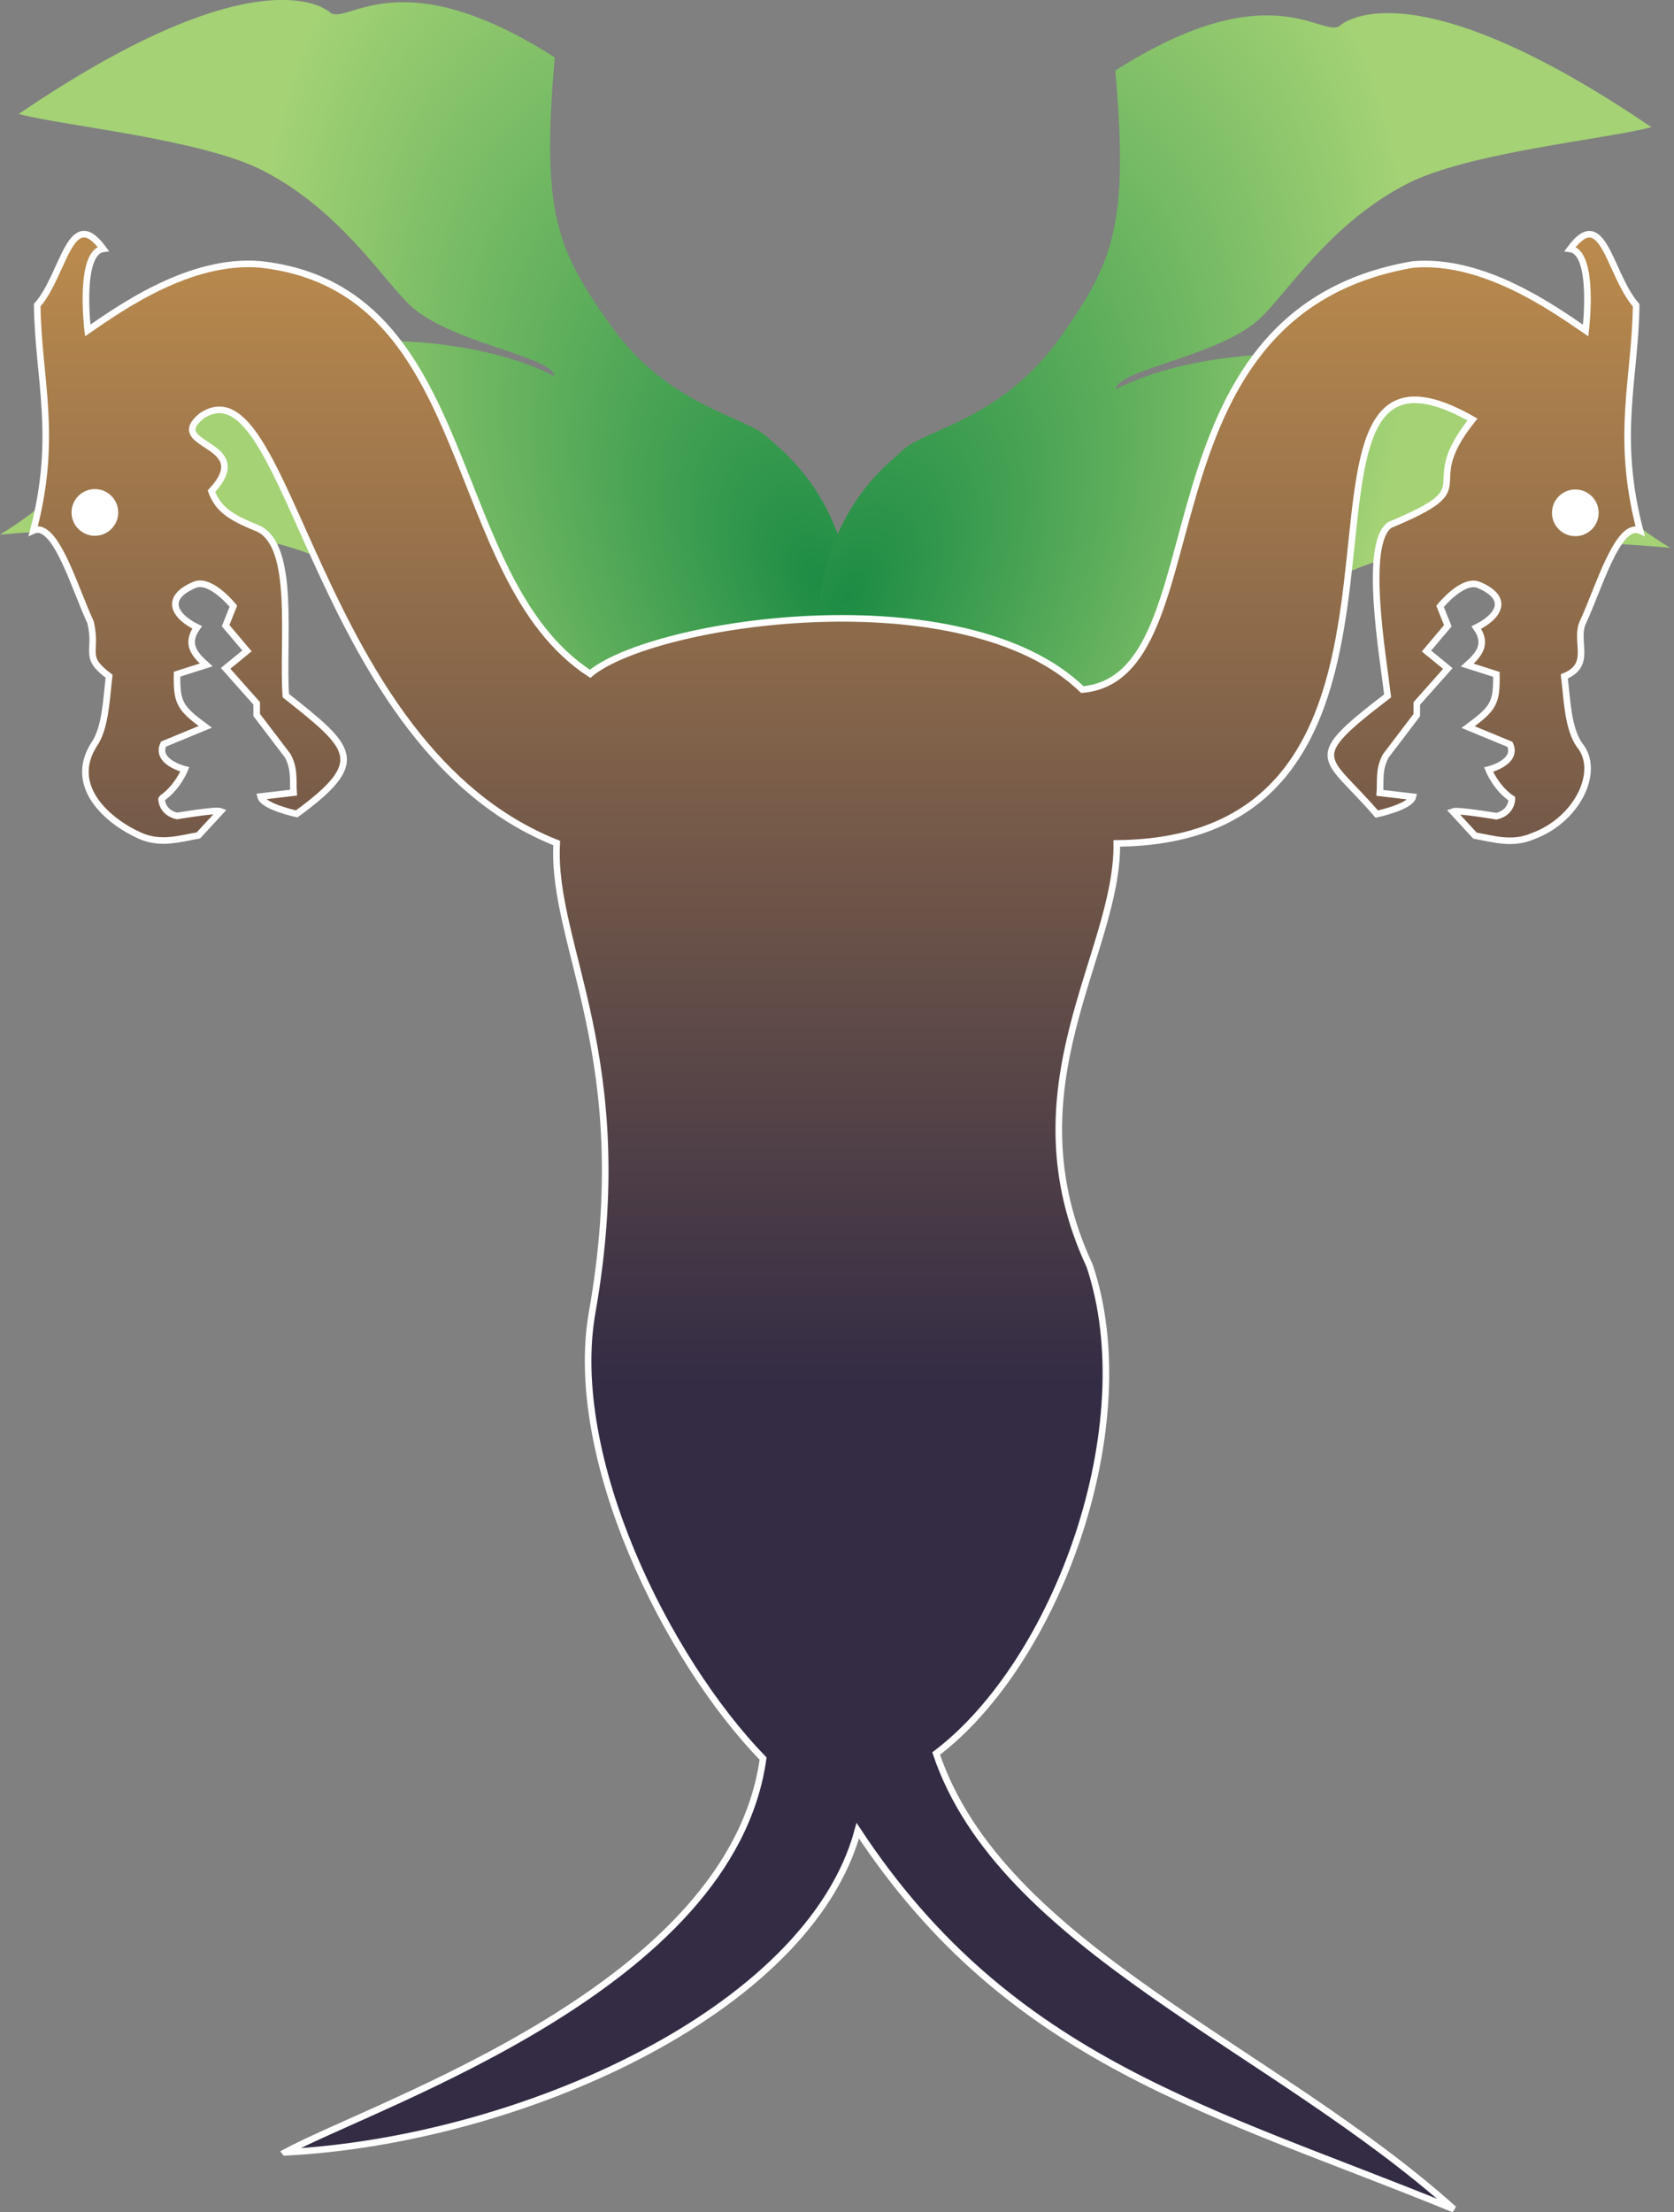 <?xml version="1.0" encoding="UTF-8" standalone="no"?>
<svg
   version="1.1"
   width="254.034"
   height="335.668"
   viewBox="0 0 127.017 167.834"
   id="svg494"
   xmlns:xlink="http://www.w3.org/1999/xlink"
   xmlns="http://www.w3.org/2000/svg"
   xmlns:svg="http://www.w3.org/2000/svg"
   xmlns:rdf="http://www.w3.org/1999/02/22-rdf-syntax-ns#"
   xmlns:cc="http://creativecommons.org/ns#"
   xmlns:dc="http://purl.org/dc/elements/1.1/">
  <rect x="0" y="0" width="127.017" height="167.834" fill="#808080" stroke="none"/>
  <style
     type="text/css"
     id="style375">
        .veins {
            stroke-width: 0.6;
            stroke-linecap: round;
            fill: none;
        }
        </style>
  <defs
     id="defs412">
    <linearGradient
       id="linearGradient1346">
      <stop
         style="stop-color:#ba8a4d;stop-opacity:1;"
         offset="0"
         id="stop1342" />
      <stop
         style="stop-color:#342c45;stop-opacity:1;"
         offset="0.572"
         id="stop1344" />
    </linearGradient>
    <radialGradient
       id="b-3"
       cx="140.7"
       cy="102"
       r="43.3"
       gradientTransform="matrix(1.2,0.56,-1,2,73.11,-188.31)"
       gradientUnits="userSpaceOnUse">
      <stop
         stop-color="#1c8c44"
         offset="0"
         id="stop401-6" />
      <stop
         stop-color="#a4d275"
         offset="1"
         id="stop403-7" />
    </radialGradient>
    <linearGradient
       xlink:href="#linearGradient1346"
       id="linearGradient1348"
       x1="125.544"
       y1="82.853"
       x2="125.544"
       y2="233.155"
       gradientUnits="userSpaceOnUse" />
  </defs>
  <g
     id="Leaves"
     transform="matrix(0.629,0,0,0.629,-16.235,-12.862)">
    <g
       id="g429-5"
       transform="matrix(-1,0,0,1,264.951,-3.64)">
      <path
         d="m 183.71,103.09 c 12.11,-3.243 6.201,-18.85 55.44,-14.52 -9.955,-5.956 -19.29,-18.27 -23.74,-18.72 -15.3,-1.525 -16.35,-4.642 -22.67,-4.642 -4.605,0 -13.51,0.7 -20.48,4.251 0.23,-2.472 12.63,-3.955 17.49,-8.623 3.327,-3.199 8.493,-11.47 17.67,-16.17 7.411,-3.8 23.92,-5.36 29.47,-6.827 -29.67,-20.17 -37.61,-12.21 -37.61,-12.21 -2.12,1.485 -8.445,-6.529 -27.06,5.385 1.635,18.69 -0.24,23.04 -6.487,31.97 -7.219,10.31 -16.57,11.22 -19.29,13.94 -1.539,1.539 -12.87,9.23 -9.687,29.97 15.08,0.7 36.41,-0.95 46.97,-3.782 z"
         fill="url(#b)"
         id="path425-3"
         style="fill:url(#b-3)" />
    </g>
    <use
       x="0"
       y="0"
       xlink:href="#g429-5"
       id="use333"
       transform="matrix(-1,0,0,1,253.084,1.589)" />
  </g>
  <g
     id="Roots"
     transform="translate(-65.381,-63.923)"
     style="display:inline">
    <g
       class="veins"
       stroke="#2b1a0e"
       id="g470" />
    <path
       d="m 87.025,227.213 c 17.634,-0.897 39.701,-10.647 43.441,-24.401 11.599,17.602 26.988,21.245 45.23,28.714 -13.762,-12.339 -34.336,-19.882 -39.282,-34.57 9.192,-6.971 15.712,-24.92 11.644,-37.007 -6.32,-13.55 2.173,-23.68 2.061,-32.04 27.936,-0.227 9.708,-41.98 26.99,-32.158 -4.34,5.397 1.175,4.89 -6.285,8.003 -2.012,1.446 -0.502,9.963 -0.154,12.962 -6.478,4.951 -4.717,4.433 -0.826,8.97 0,0 2.548,-0.54 2.741,-1.315 l -2.505,-0.295 c 0.066,-0.917 -0.105,-1.786 0.443,-2.799 l 2.357,-3.1 v -0.884 l 2.357,-2.653 -1.62,-1.326 1.62,-1.915 -0.589,-1.474 c 0,0 1.72,-2.142 2.946,-1.621 2.325,0.988 1.569,2.356 -0.194,3.23 0.9,1.282 0.161,2.08 -0.69,2.845 l 2.21,0.705 c 0.042,2.199 -0.23,2.586 -2.14,4 l 3.17,1.309 c 0.639,1.368 -1.62,1.916 -1.62,1.916 0,0 0.566,1.422 1.767,2.209 0,0 0.033,1.047 -1.178,1.327 0,0 -2.959,-0.5 -3.308,-0.358 l 1.687,1.831 c 1.449,0.26 2.848,0.71 4.4,0.038 3.385,-1.238 5.163,-4.957 3.531,-6.911 -0.87,-1.251 -0.933,-3.309 -1.154,-5.209 2.163,-0.869 0.76,-2.659 1.404,-4.094 1.155,-2.425 2.657,-7.714 4.343,-6.96 -1.89,-7.19 -0.36,-11.53 -0.295,-17.1 -2.062,-2.363 -2.48,-7.697 -5.01,-4.273 1.903,0.259 1.179,6.19 1.179,6.19 -2.495,-1.706 -7.774,-5.476 -13.11,-5.01 -21.564,3.686 -14.312,31.295 -25.081,32.251 -8.997,-8.713 -32.559,-5.2 -37.348,-1.197 -11.203,-7.275 -8.376,-29.236 -25.01,-31.061 -5.34,-0.467 -10.62,3.3 -13.11,5.01 0,0 -0.724,-5.93 1.179,-6.19 -2.53,-3.424 -2.95,1.91 -5.01,4.273 0.065,5.561 1.595,9.902 -0.295,17.1 1.686,-0.758 3.19,4.53 4.343,6.96 0.542,2.36 -0.63,2.56 1.404,4.093 -0.221,1.9 -0.284,3.96 -1.154,5.2 -1.987,3.148 1.041,5.809 3.533,6.911 1.552,0.67 2.95,0.22 4.4,-0.038 l 1.687,-1.831 c -0.349,-0.141 -3.307,0.358 -3.307,0.358 -1.212,-0.28 -1.18,-1.326 -1.179,-1.326 1.2,-0.79 1.768,-2.21 1.768,-2.21 0,0 -2.26,-0.548 -1.62,-1.916 l 3.17,-1.309 c -1.91,-1.41 -2.181,-1.796 -2.139,-3.996 l 2.21,-0.704 c -0.851,-0.766 -1.6,-1.562 -0.69,-2.846 -1.763,-0.871 -2.519,-2.24 -0.194,-3.227 1.227,-0.522 2.947,1.62 2.947,1.62 l -0.589,1.474 1.62,1.915 -1.62,1.327 2.357,2.652 v 0.884 l 2.357,3.094 c 0.547,1.014 0.377,1.883 0.442,2.799 l -2.505,0.295 c 0.193,0.775 2.742,1.316 2.742,1.316 5.472,-3.999 4.187,-4.992 -0.827,-8.977 -0.275,-4.182 0.755,-11.299 -2.073,-12.663 -1.998,-0.81 -3.04,-1.397 -3.567,-2.843 3.487,-3.731 -3.621,-3.342 -0.757,-5.702 6.735,-4.522 8.45,25.058 26.954,32.397 -0.444,7.813 6.104,16.25 2.688,35.61 -1.929,10.95 5.588,26.23 12.97,33.85 -2.409,17.301 -29.119,26.042 -36.257,29.87 z"
       fill="#70614e"
       id="path472"
       style="fill:url(#linearGradient1348);fill-opacity:1;fill-rule:nonzero;stroke:#fdfefd;stroke-width:0.5;stroke-dasharray:none;stroke-opacity:1" />
    <circle
       cx="72.58"
       cy="102.8"
       fill="#fdffd5"
       id="ellipse476"
       style="fill:#ffffff"
       r="1.771" />
    <circle
       cx="184.91"
       cy="102.829"
       fill="#fdffd5"
       id="ellipse476-5"
       style="fill:#ffffff"
       r="1.771" />
  </g>
</svg>
